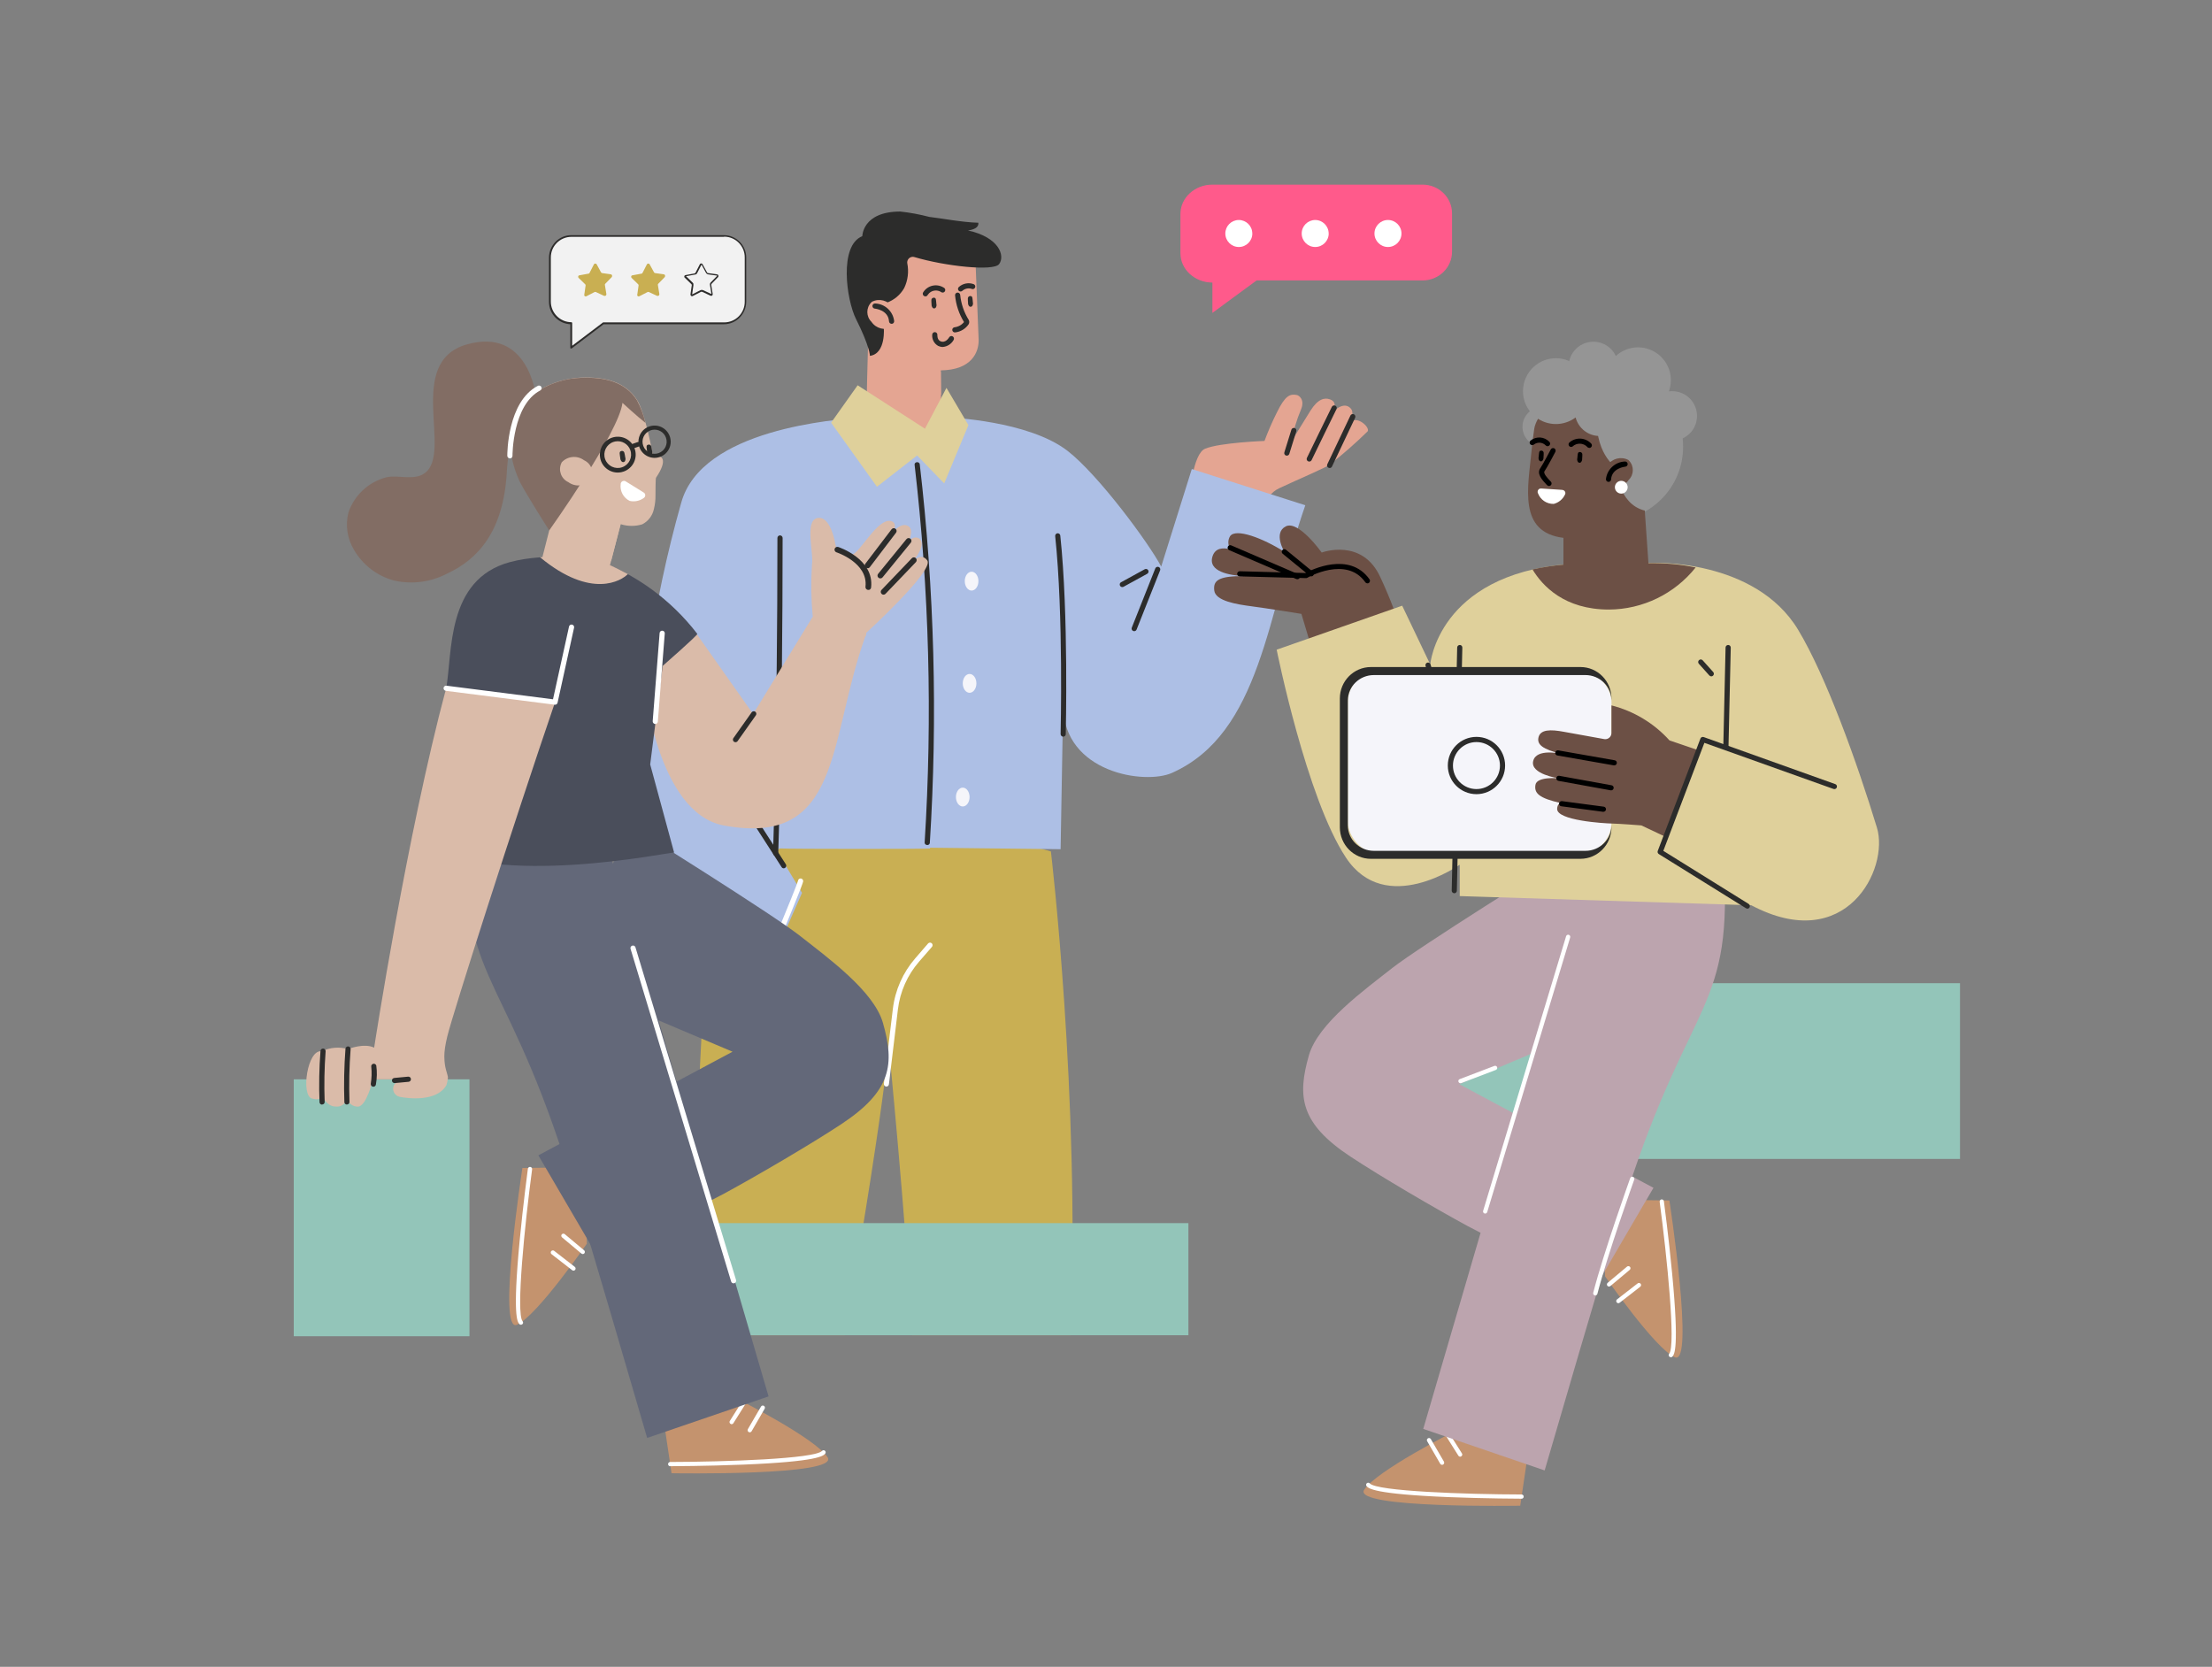 <?xml version="1.0" encoding="UTF-8"?>
<svg xmlns="http://www.w3.org/2000/svg" xmlns:xlink="http://www.w3.org/1999/xlink" viewBox="0 0 370 278.806">
  <rect x="0" y="0" width="370" height="278.806" fill="#808080" stroke="none"/>
  <defs>
    <style>
      .cls-1 {
        fill: #2d2c2b;
      }

      .cls-2 {
        fill: #adbfe5;
      }

      .cls-2, .cls-3, .cls-4, .cls-5, .cls-6 {
        fill-rule: evenodd;
      }

      .cls-7 {
        clip-path: url(#clippath-4);
      }

      .cls-8, .cls-9, .cls-10, .cls-11, .cls-12 {
        isolation: isolate;
      }

      .cls-8, .cls-11, .cls-12 {
        mix-blend-mode: multiply;
      }

      .cls-8, .cls-13 {
        fill: #e4a592;
      }

      .cls-14 {
        fill: #93c5b9;
      }

      .cls-15 {
        fill: #fff;
      }

      .cls-9, .cls-4 {
        fill: #f5f5fa;
      }

      .cls-16 {
        fill: #ff5a8b;
      }

      .cls-17 {
        fill: none;
      }

      .cls-18, .cls-3 {
        fill: #dfd09b;
      }

      .cls-19, .cls-11 {
        fill: #dabba9;
      }

      .cls-20, .cls-12 {
        fill: #6c5045;
      }

      .cls-21 {
        fill: #bca4ae;
      }

      .cls-22 {
        clip-path: url(#clippath-1);
      }

      .cls-23 {
        fill: #f2f2f2;
      }

      .cls-24 {
        fill: #4a4e5b;
      }

      .cls-25 {
        clip-path: url(#clippath-3);
      }

      .cls-26 {
        fill: #c9af52;
      }

      .cls-27, .cls-6 {
        fill: #826d64;
      }

      .cls-28 {
        fill: #c4936e;
      }

      .cls-29 {
        fill: #636879;
      }

      .cls-30 {
        fill: #959595;
      }

      .cls-31 {
        clip-path: url(#clippath-2);
      }

      .cls-5 {
        fill: #c9af53;
      }

      .cls-32 {
        clip-path: url(#clippath);
      }

      .cls-33 {
        fill: #2c2c2b;
      }
    </style>
    <clipPath id="clippath">
      <rect class="cls-17" x="232.985" y="164.456" width="94.867" height="29.393"/>
    </clipPath>
    <clipPath id="clippath-1">
      <rect class="cls-17" x="103.918" y="204.582" width="94.867" height="60.128"/>
    </clipPath>
    <clipPath id="clippath-2">
      <path class="cls-17" d="M116.54,106.057l9.438,13.378,11.087-18.113c-.024-1.029,9.237,3.216,7.646,5.21-6.207,17.382-3.867,35.157-23.588,31.555-11.336-2.074-13.418-24.151-13.418-24.151l8.827-7.871.008-.008Z"/>
    </clipPath>
    <clipPath id="clippath-3">
      <rect class="cls-17" x="49.136" y="180.535" width="29.393" height="87.036"/>
    </clipPath>
    <clipPath id="clippath-4">
      <path class="cls-17" d="M53.823,175.84c1.375-.651,2.934-.78,4.398-.362,0,0,2.645-1.077,4.365-.241,0,0,5.427-35.398,12.035-60.088l18.218,2.315c-6.962,20.348-17.084,52.048-18.017,55.875-1.455,5.941.917,6.279-.145,8.16-1.6,2.846-6.472,2.243-7.814,1.962-.74-.153-1.222-.868-1.077-1.616.024-.105.056-.201.096-.297.297-.523.86-.828,1.455-.812.33-.032.659-.096.973-.201h-5.925s-1.069,4.566-2.524,4.566c-.844,0-1.592-.547-1.849-1.351-.169.86-.965,1.439-1.833,1.335-1.672.016-2.388-2.034-2.388-2.034,0,0,.233,1.206-1.624.691-1.857-.515-.772-8.297,1.64-7.895l.016-.008Z"/>
    </clipPath>
  </defs>
  <g class="cls-10">
    <g id="Layer_2" data-name="Layer 2">
      <g id="Layer_1-2" data-name="Layer 1">
        <g id="Group_523899" data-name="Group 523899">
          <path id="Path_456328" data-name="Path 456328" class="cls-13" d="M225.741,68.134c-1.302-1.029-3.055,1.037-3.2,1.214.137-.161,1.568-1.97-.08-2.549-.884-.314-2.002-.113-3.264,1.897-1.737,2.774-3.208,5.21-3.208,5.21.354-1.849.892-3.658,1.624-5.395.675-1.6-.265-2.364-.716-2.444-1.126-.209-1.921.064-3.344,2.983-.764,1.528-1.447,3.103-2.042,4.703,0,0-7.445.273-9.937,1.302-.997.41-1.656,2.251-2.09,4.317-.466,2.219-2.46,17.623-3.594,21.546,3.947,1.31,7.919,2.541,11.947,3.602.828.161,1.672.281,2.516.354,0,0,.748-14.712,1.109-19.617.137-1.56,1.093-2.934,2.516-3.594,3.152-1.487,8.176-3.594,8.514-4.012,1.552-2.114,2.725-4.486,3.457-7.01.498-1.672.233-2.155-.209-2.5v-.008Z"/>
          <path id="Path_456329" data-name="Path 456329" class="cls-33" d="M218.996,77.203c-.241,0-.434-.193-.434-.426,0-.064.016-.121.04-.177.265-.587,4.012-8.216,4.173-8.546.105-.217.362-.306.579-.201s.306.362.201.579h0c-.04.08-3.899,7.943-4.156,8.514-.072.153-.225.257-.394.257h-.008Z"/>
          <path id="Path_456330" data-name="Path 456330" class="cls-33" d="M215.25,76.214c-.048,0-.088,0-.137-.016-.225-.072-.346-.306-.281-.531l1.174-3.779c.064-.225.306-.362.531-.297.225.064.362.306.297.531v.016l-1.174,3.779c-.056.177-.225.297-.41.297Z"/>
          <path id="Path_456331" data-name="Path 456331" class="cls-13" d="M222.501,77.653c2.195-1.729,4.293-3.57,6.279-5.523.37-.732-1.873-2.669-2.83-1.487l-3.449,7.01Z"/>
          <path id="Path_456332" data-name="Path 456332" class="cls-33" d="M222.405,78.28c-.241,0-.434-.193-.434-.426,0-.064.016-.129.04-.185l3.875-8.168c.105-.217.362-.306.579-.209.217.105.306.362.209.579h0l-3.875,8.168c-.072.153-.225.249-.394.249v-.008Z"/>
          <g id="Group_523843" data-name="Group 523843">
            <g id="Group_523842" data-name="Group 523842">
              <g id="Group_523841" data-name="Group 523841">
                <g id="Group_523840" data-name="Group 523840">
                  <path id="Path_456333" data-name="Path 456333" class="cls-5" d="M119.097,139.108l29.642-.474,14.937.37,12.108,3.409s4.872,40.897,3.32,80.926h-26.531c-1.037-19.391-3.98-49.057-3.98-49.057,0,0,.458,3.787-7.276,49.057h-26.531l4.301-84.238.008.008Z"/>
                </g>
              </g>
            </g>
          </g>
          <path id="Path_456334" data-name="Path 456334" class="cls-15" d="M148.272,181.749c-.241,0-.434-.209-.434-.45v-.032l1.511-12.526c.378-3.127,1.68-6.07,3.746-8.45l2.147-2.484c.161-.177.434-.193.611-.032.169.153.193.418.04.595l-2.155,2.476c-1.954,2.251-3.192,5.033-3.545,7.991l-1.503,12.526c-.024.217-.209.386-.434.386h.016Z"/>
          <path id="Path_456335" data-name="Path 456335" class="cls-2" d="M199.356,78.441l-5.121,16.328c-2.066-3.923-10.508-15.364-15.661-19.351-6.544-5.065-19.826-5.579-19.826-5.579,0,0-11.448-.265-14.286-.048-4.751.378-27.109,1.938-30.518,14.31-2.404,8.506-4.245,17.164-5.507,25.92-.917,8.12-7.911,32.255,6.343,49.893,9.848,12.18,10.009,10.709,10.009,10.709l9.366-21.281-4.173-6.946c-.113,0,.338-.474.458-.482,1.664.105,25.55.113,25.156,0-.008,0-.032-.048-.056-.121l21.868.249.418-23.918c.161,11.159,13.683,13.169,18.202,11.159,14.889-6.633,15.991-26.635,22.31-44.772l-18.973-6.054-.008-.016Z"/>
          <path id="Path_456336" data-name="Path 456336" class="cls-13" d="M145.675,40.229h2.967l.651,1.471c2.693.169,12.719.836,12.719.836l1.182,1.777.506,12.606c0,2.002-1.15,4.96-6.327,5.033l.032,5.748-3.328,5.909s-9.044-5.33-9.109-5.901.716-27.471.716-27.471l-.008-.008Z"/>
          <path id="Path_456337" data-name="Path 456337" class="cls-8" d="M157.389,66.012c-3.015-.105-5.748-1.801-7.179-4.454-.113-.209-.032-.474.185-.579.137-.072.306-.064.442.024,1.994,1.093,4.285,1.519,6.536,1.206-.016.362-.008.756,0,1.158l.024,2.653-.008-.008Z"/>
          <path id="Path_456338" data-name="Path 456338" class="cls-33" d="M144.236,39.514s0-4.124,6.351-4.132c1.64.177,3.264.482,4.864.9,2.05.233,5.523.908,8.2.973.096.812-.78,1.158-1.737,1.294,5.21,1.134,6.239,4.237,5.21,5.62-.933,1.262-9.125.338-14.182-1.174-.498-.145-1.013.145-1.158.643-.04.129-.048.273-.024.402.281,1.399.105,2.854-.515,4.14-.651,1.15-1.696,2.018-2.942,2.46l-.474,4.1s.434,4.398-2.315,4.784c0,0,0-1.528-2.331-6.166-1.608-3.2-2.87-12.301,1.053-13.852v.008Z"/>
          <path id="Path_456341" data-name="Path 456341" class="cls-3" d="M161.988,71.101l-3.674-6.223-3.594,6.826-11.263-7.26-4.438,6.255,7.67,10.717,6.713-5.234,4.534,4.679,4.052-9.76h0Z"/>
          <path id="Path_456343" data-name="Path 456343" class="cls-33" d="M155.098,141.343c-.241,0-.434-.177-.434-.394v-.008c1.327-21.072.764-42.208-1.68-63.207-.032-.209.137-.402.378-.426s.45.121.482.33c2.452,21.04,3.015,42.224,1.688,63.344-.008.201-.201.37-.434.37v-.008Z"/>
          <path id="Path_456344" data-name="Path 456344" class="cls-4" d="M161.377,97.205c0,.868.515,1.576,1.142,1.576s1.142-.707,1.142-1.576-.515-1.576-1.142-1.576-1.142.707-1.142,1.576Z"/>
          <path id="Path_456345" data-name="Path 456345" class="cls-4" d="M159.897,133.319c0,.868.515,1.576,1.142,1.576s1.142-.707,1.142-1.576-.515-1.576-1.142-1.576-1.142.707-1.142,1.576Z"/>
          <path id="Path_456346" data-name="Path 456346" class="cls-4" d="M161.039,114.306c0,.868.515,1.576,1.142,1.576s1.142-.707,1.142-1.576-.506-1.576-1.142-1.576-1.142.707-1.142,1.576Z"/>
          <path id="Path_456347" data-name="Path 456347" class="cls-33" d="M177.842,123.221c-.241,0-.434-.201-.434-.434h0c0-.201.49-19.978-.908-33.123-.016-.241.161-.442.394-.466.225-.016.426.145.458.37,1.407,13.201.917,33.035.917,33.236,0,.233-.201.418-.434.418h.008Z"/>
          <path id="Path_456348" data-name="Path 456348" class="cls-33" d="M129.741,143.152c-.241,0-.434-.193-.434-.434v-.008c0-.217.732-21.642.732-52.723,0-.241.193-.434.434-.434s.434.193.434.434c0,31.097-.724,52.547-.732,52.756,0,.233-.201.418-.434.418v-.008Z"/>
          <path id="Path_456353" data-name="Path 456353" class="cls-15" d="M123.261,173.758c-.241,0-.434-.193-.434-.426,0-.056.008-.113.032-.169,4.173-9.929,10.451-25.011,10.628-25.847.024-.233.233-.402.466-.378h.008c.241.032.41.249.386.482-.088.82-8.916,21.86-10.693,26.064-.064.161-.217.265-.394.265v.008Z"/>
          <path id="Path_456354" data-name="Path 456354" class="cls-33" d="M131.1,145.242c-.145,0-.281-.072-.362-.201l-10.717-16.65c-.137-.193-.088-.466.105-.603s.466-.088.603.105c0,.008.016.016.016.032l10.709,16.65c.129.201.064.466-.137.595-.064.04-.145.064-.225.072h.008Z"/>
          <path id="Path_456355" data-name="Path 456355" class="cls-33" d="M189.716,105.575c-.056,0-.105-.008-.161-.032-.225-.088-.33-.338-.241-.563h0l3.939-9.921c.096-.217.354-.314.571-.217.209.088.306.322.233.539l-3.939,9.921c-.064.161-.225.273-.402.273Z"/>
          <g id="Group_523845" data-name="Group 523845">
            <path id="Path_456356" data-name="Path 456356" class="cls-13" d="M149.229,54.716c-1.214.627-2.701.241-3.465-.892-.9-.884-.917-2.331-.032-3.24.032-.032.072-.072.105-.105,1.214-.627,2.701-.241,3.465.892.9.884.917,2.331.032,3.24-.032.032-.072.072-.105.105Z"/>
          </g>
          <g id="Group_523961" data-name="Group 523961">
            <path id="Path_456339" data-name="Path 456339" class="cls-33" d="M159.712,55.601c-.241,0-.426-.201-.426-.434,0-.217.169-.402.386-.426.619-.072,1.19-.386,1.576-.876-.844-1.359-1.351-2.894-1.495-4.486,0-.241.177-.434.418-.442.233,0,.434.185.442.418.153,1.471.635,2.886,1.415,4.14.129.233.129.515-.008.748-.523.764-1.351,1.262-2.275,1.359h-.04.008Z"/>
            <path id="Path_456340" data-name="Path 456340" class="cls-33" d="M160.677,48.759c-.241,0-.434-.193-.434-.434,0-.121.048-.241.145-.322.683-.611,1.648-.788,2.5-.466.217.105.314.354.209.571s-.354.314-.571.209c-.539-.177-1.134-.048-1.56.33-.08.072-.177.105-.281.105l-.008.008Z"/>
            <g id="Group_523844" data-name="Group 523844">
              <path id="Path_456349" data-name="Path 456349" class="cls-33" d="M154.784,49.571c-.241,0-.434-.193-.434-.434,0-.072.016-.145.048-.201.707-1.182,2.235-1.56,3.417-.852.016.008.04.024.056.032.217.105.306.362.201.579s-.362.306-.579.201h0c-.732-.523-1.753-.362-2.275.378-.016.024-.04.056-.056.088-.08.137-.225.225-.386.217l.008-.008Z"/>
              <path id="Path_456350" data-name="Path 456350" class="cls-33" d="M155.821,50.898c-.016-.233-.04-.466-.032-.699,0-.209.145-.378.354-.402h.088c.121-.008.241.064.281.185.016.04.032.088.04.137.04.225.048.466.072.691.064.225.024.466-.113.659-.121.137-.33.161-.474.048-.161-.169-.241-.402-.217-.627v.008Z"/>
              <path id="Path_456351" data-name="Path 456351" class="cls-33" d="M161.923,50.624c-.016-.233-.04-.466-.032-.699,0-.209.145-.378.354-.402h.088c.121-.008.241.064.281.185.016.04.032.088.04.137.04.225.048.466.072.691.064.225.024.466-.113.659-.121.137-.33.161-.474.048-.161-.169-.241-.394-.217-.627v.008Z"/>
            </g>
            <path id="Path_456352" data-name="Path 456352" class="cls-33" d="M157.695,58.037c-.265,0-.523-.064-.764-.177-.683-.378-1.077-1.134-.997-1.913.024-.241.233-.41.466-.394s.41.233.394.466c0,.032-.056.796.498,1.053.844.386,1.423-.555,1.487-.667.129-.201.394-.257.595-.129.185.121.249.362.153.563-.37.683-1.061,1.134-1.833,1.198h0Z"/>
            <path id="Path_456357" data-name="Path 456357" class="cls-33" d="M149.14,54.162c-.225,0-.418-.177-.434-.402-.113-1.905-2.299-2.139-2.396-2.139-.233-.032-.402-.241-.378-.482.024-.225.225-.394.458-.378,1.64.064,2.991,1.318,3.176,2.951.016.233-.161.442-.402.458h-.032l.008-.008Z"/>
          </g>
          <path id="Path_456358" data-name="Path 456358" class="cls-33" d="M187.73,98.202c-.241,0-.434-.193-.434-.434,0-.161.088-.306.225-.378l3.955-2.171c.209-.113.474-.04.587.169s.04.474-.169.587l-3.955,2.171c-.064.032-.137.048-.209.048v.008Z"/>
        </g>
        <g class="cls-32">
          <g id="Group_523823" data-name="Group 523823">
            <rect id="Rectangle_27676" data-name="Rectangle 27676" class="cls-14" x="232.985" y="164.456" width="94.867" height="29.393"/>
          </g>
        </g>
        <g class="cls-22">
          <g id="Group_523900" data-name="Group 523900">
            <rect id="Rectangle_27684" data-name="Rectangle 27684" class="cls-14" x="107.134" y="166.796" width="94.867" height="56.55"/>
          </g>
        </g>
        <g id="Group_523901" data-name="Group 523901">
          <g id="Group_519151" data-name="Group 519151">
            <path id="Path_451901" data-name="Path 451901" class="cls-28" d="M98.146,208.047s-8.281,11.995-11.665,13.539c-3.385,1.544.9-26.225.9-26.225l10.693-.129.08,12.815h-.008Z"/>
            <path id="Path_451902" data-name="Path 451902" class="cls-15" d="M87.051,221.585c-.072-.016-.137-.056-.185-.121-.314-.362-1.142-1.335.048-13.844.579-6.11,1.375-12.059,1.383-12.116.016-.193.193-.338.386-.322s.338.193.322.386v.024c-1.222,9.117-2.733,24.07-1.592,25.405.129.153.113.37-.04.498-.088.072-.209.105-.322.072v.016Z"/>
            <path id="Path_451903" data-name="Path 451903" class="cls-15" d="M97.398,209.751c-.056-.016-.105-.04-.145-.072l-3.24-2.709c-.153-.129-.169-.354-.048-.498s.354-.169.498-.048l3.24,2.709c.153.129.169.354.048.498-.088.105-.225.153-.362.121h.008Z"/>
            <path id="Path_451904" data-name="Path 451904" class="cls-15" d="M95.838,212.525c-.048-.016-.088-.032-.129-.064l-3.449-2.677c-.153-.121-.185-.346-.064-.498.121-.153.346-.185.498-.064l3.449,2.677c.153.121.185.346.064.498-.088.113-.233.161-.362.129h-.008Z"/>
          </g>
          <g id="Group_519152" data-name="Group 519152">
            <path id="Path_451905" data-name="Path 451905" class="cls-28" d="M123.446,234.031s13.008,6.584,14.994,9.736c1.986,3.152-26.112,2.653-26.112,2.653l-1.568-10.58,12.686-1.809h0Z"/>
            <path id="Path_451906" data-name="Path 451906" class="cls-15" d="M111.998,245.238c-.185-.056-.289-.257-.233-.45.048-.145.185-.249.338-.249,9.189-.016,24.215-.531,25.389-1.849.129-.145.354-.161.498-.032s.161.354.032.498c-.322.362-1.174,1.318-13.724,1.825-6.134.249-12.14.265-12.196.265-.04,0-.072,0-.113-.016l.008.008Z"/>
            <path id="Path_451907" data-name="Path 451907" class="cls-15" d="M122.272,238.195c-.185-.056-.289-.257-.233-.442.008-.032.024-.056.04-.08l2.251-3.578c.113-.161.33-.201.49-.096.153.105.201.314.105.474l-2.251,3.578c-.088.137-.257.201-.41.153l.008-.008Z"/>
            <path id="Path_451908" data-name="Path 451908" class="cls-15" d="M125.303,239.562s-.048-.016-.072-.032c-.169-.096-.233-.314-.129-.49l2.195-3.779c.105-.169.33-.217.49-.105.153.096.209.297.121.466l-2.187,3.779c-.08.145-.257.209-.418.161Z"/>
          </g>
          <path id="Path_451909" data-name="Path 451909" class="cls-29" d="M122.546,175.921l-32.801-13.884c-3.626-3.706-6.231-6.247-6.231-6.247l17.8-9.583,5.025-7.557s22.84,14.254,27.383,17.816c4.615,3.642,12.437,9.262,13.965,14.624,1.97,6.898,1.463,11.376-6.946,16.931-5.097,3.369-14.262,8.723-19.625,11.633-1.487.804-21.007,10.781-20.855,11.054l-10.21-17.462s21.289-11.32,32.488-17.333l.008.008Z"/>
          <g id="Group_519154" data-name="Group 519154">
            <g id="Group_523921" data-name="Group 523921">
              <path id="Path_451910" data-name="Path 451910" class="cls-29" d="M128.559,233.572l-26.732-91.434-23.459-4.293c-1.817,25.863,5.499,23.283,16.127,56.261,2.645,8.216,13.756,46.412,13.756,46.412l20.308-6.946Z"/>
            </g>
          </g>
          <path id="Path_450366" data-name="Path 450366" class="cls-20" d="M230.911,96.594c-3.023-6.713-9.832-4.173-9.832-4.173,0,0-3.883-5.467-6.014-4.374s-.233,4.245-.233,4.245c-3.618-2.291-8.136-3.996-9.077-2.605-.418.683-.386,1.552.088,2.195-1.351-.33-2.524-.201-2.991,1.077-.965,2.693,2.967,3.28,5.137,3.401-4.317-.016-5.065.812-4.88,2.412.193,1.753,3.787,2.323,6.279,2.645s8.297,1.262,8.297,1.262l2.637,8.819,14.72-3.883c-1.085-3.779-2.468-7.461-4.132-11.022Z"/>
          <g id="Group_519151-2" data-name="Group 519151-2">
            <path id="Path_451901-2" data-name="Path 451901-2" class="cls-28" d="M268.472,213.482s8.281,11.995,11.665,13.539c3.385,1.544-.9-26.225-.9-26.225l-10.693-.129-.08,12.815h.008Z"/>
            <path id="Path_451902-2" data-name="Path 451902-2" class="cls-15" d="M279.566,227.02c.072-.016.137-.056.185-.121.314-.362,1.142-1.335-.048-13.844-.579-6.11-1.375-12.059-1.383-12.116-.016-.193-.193-.338-.386-.322s-.338.193-.322.386v.024c1.222,9.117,2.733,24.07,1.592,25.405-.129.153-.113.37.04.498.088.072.209.105.322.072v.016Z"/>
            <path id="Path_451903-2" data-name="Path 451903-2" class="cls-15" d="M269.219,215.186c.056-.016.105-.04.145-.072l3.24-2.709c.153-.129.169-.354.048-.498s-.354-.169-.498-.048l-3.24,2.709c-.153.129-.169.354-.048.498.088.105.225.153.362.121h-.008Z"/>
            <path id="Path_451904-2" data-name="Path 451904-2" class="cls-15" d="M270.787,217.968c.048-.016.088-.032.129-.064l3.449-2.677c.153-.121.185-.346.064-.498-.121-.153-.346-.185-.498-.064l-3.449,2.677c-.153.121-.185.346-.064.498.088.113.233.161.362.129h.008Z"/>
          </g>
          <g id="Group_519152-2" data-name="Group 519152-2">
            <path id="Path_451905-2" data-name="Path 451905-2" class="cls-28" d="M243.171,239.465s-13.008,6.584-14.994,9.736c-1.986,3.152,26.112,2.653,26.112,2.653l1.568-10.58-12.686-1.809h0Z"/>
            <path id="Path_451906-2" data-name="Path 451906-2" class="cls-15" d="M254.619,250.673c.185-.056.289-.257.233-.45-.048-.145-.185-.249-.338-.249-9.189-.016-24.215-.531-25.389-1.849-.129-.145-.354-.161-.498-.032s-.161.354-.032.498c.322.362,1.174,1.318,13.724,1.825,6.134.249,12.14.265,12.196.265.04,0,.072,0,.113-.016l-.008.008Z"/>
            <path id="Path_451907-2" data-name="Path 451907-2" class="cls-15" d="M244.345,243.63c.185-.056.289-.257.233-.442-.008-.032-.024-.056-.04-.08l-2.251-3.578c-.113-.161-.33-.201-.49-.096-.153.105-.201.314-.105.474l2.251,3.578c.088.137.257.201.41.153l-.008-.008Z"/>
            <path id="Path_451908-2" data-name="Path 451908-2" class="cls-15" d="M241.322,244.997s.048-.016.072-.032c.169-.096.233-.314.129-.49l-2.195-3.779c-.105-.169-.33-.217-.49-.105-.153.096-.209.297-.121.466l2.187,3.779c.08.145.257.209.418.161h0Z"/>
          </g>
          <path id="Path_451909-2" data-name="Path 451909-2" class="cls-21" d="M244.08,181.355l32.801-13.884c3.626-3.706,6.231-6.247,6.231-6.247l-17.8-9.583-5.025-7.557s-22.84,14.254-27.383,17.816c-4.615,3.642-12.437,9.262-13.965,14.624-1.97,6.898-1.463,11.376,6.946,16.931,5.097,3.369,14.262,8.723,19.625,11.633,1.487.804,21.007,10.781,20.855,11.054l10.21-17.462s-21.289-11.32-32.488-17.333l-.008.008Z"/>
          <g id="Group_519154-2" data-name="Group 519154-2">
            <g id="Group_523921-2" data-name="Group 523921-2">
              <path id="Path_451910-2" data-name="Path 451910-2" class="cls-21" d="M238.066,239.007l26.732-91.434,23.459-4.293c1.817,25.863-5.499,23.283-16.127,56.261-2.645,8.216-13.756,46.412-13.756,46.412l-20.308-6.946h0Z"/>
            </g>
          </g>
          <g id="Group_517570" data-name="Group 517570">
            <path id="Path_450392" data-name="Path 450392" d="M228.724,97.567c-.137,0-.273-.064-.354-.185-3.16-4.47-9.631-.78-9.696-.74-.072.04-.145.064-.225.056l-11.07-.289c-.241,0-.434-.185-.442-.418,0-.241.185-.434.418-.442h.04l10.958.297c.925-.498,7.356-3.706,10.725,1.053.137.193.088.466-.105.603-.072.048-.161.08-.249.08h0v-.016Z"/>
            <path id="Path_450393" data-name="Path 450393" d="M219.326,96.402c-.096,0-.193-.032-.265-.096l-4.51-3.682c-.185-.153-.209-.426-.056-.611.153-.185.426-.209.611-.056l4.494,3.682c.185.153.209.426.064.611-.08.105-.209.161-.338.161h0v-.008Z"/>
            <path id="Path_450394" data-name="Path 450394" d="M217.002,96.884c-.056,0-.113-.008-.169-.032l-11.247-4.84c-.217-.105-.306-.362-.201-.579.096-.201.338-.297.547-.217l11.247,4.84c.217.096.322.354.225.571-.064.153-.225.257-.394.257h-.008Z"/>
          </g>
          <path id="Path_450395" data-name="Path 450395" class="cls-18" d="M213.537,108.675l21.007-7.364,4.695,9.832s1.238-14.913,22.953-16.787l14.15-.209s17.221-.74,24.432,11.199c4.631,7.662,9.857,22.173,13.177,33.083,2.106,6.914-5.177,21.377-21.007,12.992l-48.776-1.536v-5.25s-12.397,8.795-19.014-1.158c-6.625-9.953-11.609-34.819-11.609-34.819l-.008.016Z"/>
          <path id="Path_450396" data-name="Path 450396" class="cls-33" d="M243.26,149.406c-.241,0-.434-.193-.434-.434h0l.917-40.664c0-.233.201-.426.442-.426s.426.201.418.442l-.917,40.664c0,.233-.193.426-.434.426l.008-.008Z"/>
          <path id="Path_450397" data-name="Path 450397" class="cls-33" d="M288.691,125.28c-.241,0-.434-.201-.434-.434h0l.378-16.537c0-.241.201-.426.442-.426s.426.201.426.442l-.378,16.537c0,.233-.193.426-.434.426v-.008Z"/>
          <path id="Path_450398" data-name="Path 450398" class="cls-20" d="M275.972,94.207l-14.158.209c-1.841.153-3.674.434-5.475.828,1.68,2.782,5.362,6.713,12.783,6.713,5.652-.024,10.99-2.621,14.511-7.043-2.524-.515-5.089-.748-7.662-.716v.008Z"/>
          <path id="Path_450399" data-name="Path 450399" class="cls-30" d="M261.324,71.39c0,1.841-1.487,3.328-3.328,3.328s-3.328-1.487-3.328-3.328,1.487-3.328,3.328-3.328h0c1.841,0,3.328,1.487,3.328,3.328Z"/>
          <circle id="Ellipse_1493" data-name="Ellipse 1493" class="cls-30" cx="269.123" cy="74.719" r="12.413"/>
          <path id="Path_450400" data-name="Path 450400" class="cls-20" d="M275.86,96l-.74-10.596c-4.591-1.134-4.784-7.22-4.784-7.22,0,0-3.875-2.299-3.216-9.784l-7.147-1.487s-2.991,2.46-3.344,4.832c-.161,1.061-.322,2.315-.458,3.771-.571,5.981-2.291,13.531,5.354,14.447l-.016,5.547s.732,1.841,6.391,2.307c5.66.458,7.951-1.825,7.951-1.825l.008.008Z"/>
          <path id="Path_450401" data-name="Path 450401" class="cls-12" d="M261.533,89.93l4.848-.225c.458-.016.844.338.86.796.008.209-.064.41-.193.571l-4.06,4.808c-.297.346-.82.394-1.166.096-.185-.161-.289-.386-.289-.627v-5.419Z"/>
          <g id="Group_517571" data-name="Group 517571">
            <path id="Path_450402" data-name="Path 450402" class="cls-20" d="M268.97,81.159c1.214.627,2.701.241,3.465-.892.9-.884.917-2.331.04-3.232-.032-.04-.072-.072-.113-.105-1.214-.627-2.709-.249-3.473.892-.9.884-.917,2.331-.032,3.24.032.032.072.072.113.105v-.008Z"/>
            <path id="Path_450403" data-name="Path 450403" d="M269.058,80.604c-.241,0-.434-.201-.434-.442v-.016c.185-1.632,1.536-2.886,3.176-2.951.241-.016.442.169.458.41.016.225-.153.426-.378.45-.088.008-2.275.241-2.396,2.139-.008.233-.201.41-.426.41Z"/>
          </g>
          <path id="Path_450408" data-name="Path 450408" class="cls-30" d="M279.727,65.425c-.193,0-.378.016-.571.04,1.037-2.854-.434-5.998-3.288-7.035-1.921-.699-4.076-.265-5.588,1.117-.973-2.074-3.433-2.967-5.507-2.002-1.166.547-2.01,1.592-2.291,2.846-2.782-1.23-6.03.024-7.26,2.806-1.23,2.782.024,6.03,2.806,7.26,1.817.804,3.931.563,5.523-.627.579,2.211,2.838,3.537,5.049,2.967,1.817-.474,3.095-2.114,3.095-3.996,0-.064,0-.137-.008-.201,1.246.571,2.653.659,3.955.249-.402,2.251,1.101,4.406,3.353,4.8,2.251.402,4.406-1.101,4.8-3.352.402-2.251-1.101-4.406-3.353-4.8-.241-.04-.482-.064-.732-.064h0l.016-.008Z"/>
          <g id="Group_517572" data-name="Group 517572">
            <path id="Path_450409" data-name="Path 450409" class="cls-15" d="M261.284,81.946c.297-.008.547.217.555.515,0,.096-.016.185-.064.265-.362.772-1.053,1.343-1.881,1.56-1.174.032-2.235-.691-2.645-1.793-.129-.273-.016-.603.257-.732.105-.048.217-.064.33-.048l3.449.225v.008Z"/>
          </g>
          <path id="Path_450410" data-name="Path 450410" class="cls-33" d="M242.23,123.302c-.193,0-.362-.129-.418-.314l-3.361-11.617c-.064-.233.064-.466.297-.539.233-.064.466.064.539.297l3.361,11.617c.064.225-.064.466-.297.531h0c-.04.008-.08.016-.121.016v.008Z"/>
          <g id="Group_523962" data-name="Group 523962">
            <path id="Path_450404" data-name="Path 450404" d="M265.835,74.92c-.129,0-.249-.056-.33-.161-.667-.699-1.769-.732-2.468-.072-.201.129-.466.08-.595-.121s-.08-.466.121-.595c1.077-.9,2.669-.788,3.618.249.153.185.121.458-.064.611-.08.064-.177.096-.273.096l-.008-.008Z"/>
            <path id="Path_450405" data-name="Path 450405" d="M258.864,74.638c-.113,0-.217-.04-.297-.121-.523-.555-1.383-.627-1.994-.161-.185.153-.458.129-.611-.056s-.129-.458.056-.611h0c.941-.756,2.307-.667,3.143.209.169.169.177.442,0,.611-.08.08-.193.129-.306.129h.008Z"/>
            <path id="Path_450406" data-name="Path 450406" d="M264.645,76.713c.016-.233.04-.466.032-.699,0-.209-.145-.378-.354-.402h-.088c-.121-.008-.241.064-.281.185-.016.04-.032.088-.04.137-.04.225-.048.466-.072.691-.064.225-.024.466.113.659.121.137.33.161.474.048.161-.169.241-.402.217-.627v.008Z"/>
            <path id="Path_450407" data-name="Path 450407" d="M258.181,76.471c.016-.233.04-.466.032-.699,0-.209-.145-.378-.354-.402-.032,0-.056,0-.088.008-.121-.008-.241.064-.281.185-.016.064-.032.096-.04.137-.04.225-.048.466-.072.691-.064.225-.024.466.113.659.121.137.33.161.474.048.161-.169.241-.402.217-.627h0Z"/>
            <path id="Path_450411" data-name="Path 450411" d="M259.097,81.295c-.121,0-.233-.048-.314-.137l-.088-.088c-.724-.772-1.704-1.825-1.053-2.75.45-.643,1.737-3.119,1.753-3.143.113-.209.37-.289.587-.185.209.113.289.37.185.587-.056.105-1.335,2.557-1.817,3.24-.249.354.49,1.142.981,1.664l.088.088c.161.177.153.45-.024.611-.08.072-.185.113-.289.113h-.008Z"/>
          </g>
          <path id="Path_450412" data-name="Path 450412" class="cls-33" d="M286.247,113.132c-.121,0-.241-.056-.322-.145l-1.761-1.962c-.161-.177-.145-.45.032-.611.177-.161.45-.145.611.032h0l1.761,1.962c.161.177.145.45-.032.611-.08.072-.185.113-.289.113h0Z"/>
          <rect id="Rectangle_27660" data-name="Rectangle 27660" class="cls-9" x="225.46" y="112.111" width="44.097" height="30.735" rx="5.33" ry="5.33"/>
          <path id="Path_450416" data-name="Path 450416" class="cls-33" d="M264.371,143.65h-35.069c-2.862,0-5.177-2.356-5.186-5.258v-21.562c0-2.902,2.323-5.25,5.186-5.258h35.069c2.862,0,5.177,2.356,5.177,5.258v21.562c0,2.902-2.323,5.25-5.177,5.258ZM229.809,112.915c-2.404,0-4.349,1.905-4.357,4.245v20.911c0,2.34,1.954,4.245,4.357,4.245h35.382c2.404,0,4.349-1.905,4.357-4.245v-20.911c0-2.34-1.954-4.245-4.357-4.245h-35.382Z"/>
          <path id="Path_450417" data-name="Path 450417" class="cls-33" d="M246.966,132.837c-2.645,0-4.792-2.147-4.792-4.792s2.147-4.792,4.792-4.792,4.792,2.147,4.792,4.792-2.147,4.792-4.792,4.792ZM246.966,124.122c-2.171,0-3.931,1.761-3.931,3.931s1.761,3.931,3.931,3.931,3.931-1.761,3.931-3.931-1.761-3.931-3.931-3.931Z"/>
          <path id="Path_450418" data-name="Path 450418" class="cls-20" d="M279.261,123.849c-2.589-2.87-5.965-4.904-9.712-5.861v4.615c0,.571-.466,1.037-1.037,1.037-.064,0-.121,0-.177-.016-1.825-.33-5.226-.933-6.761-1.222-2.163-.402-3.955-.442-4.245.997-.233,1.174.764,1.921,3.738,2.685,0,0-4.108-.973-4.615,1.222-.506,2.195,4.245,2.878,4.245,2.878,0,0-3.61-.346-3.859,1.077-.241,1.391.531,2.243,4.333,3.087-.297,0-.659.161-.707.917-.137,1.986,7.863,2.46,9.157,2.484,1.294.024,4.928.314,4.928.314l4.1,1.938,5.724-14.415-5.105-1.737h-.008Z"/>
          <path id="Path_450419" data-name="Path 450419" class="cls-33" d="M292.269,151.979c-.08,0-.161-.024-.225-.064l-14.576-9.061c-.177-.113-.249-.33-.177-.523l7.139-18.796c.08-.217.33-.33.547-.249l22.012,7.871c.225.08.338.33.249.555-.08.217-.322.33-.539.257l-21.61-7.718-6.866,18.065,14.27,8.876c.201.121.273.386.145.595-.08.129-.225.209-.378.209h0l.008-.016Z"/>
          <path id="Path_450420" data-name="Path 450420" d="M270.015,128.021h-.072l-9.438-1.656c-.233-.032-.402-.257-.362-.49.032-.233.257-.402.49-.362h.024l9.438,1.656c.233.04.394.265.346.498-.04.209-.217.354-.426.354h0Z"/>
          <path id="Path_450421" data-name="Path 450421" d="M269.493,132.194h-.08l-8.739-1.584c-.233-.04-.394-.265-.346-.498.04-.233.265-.394.498-.346l8.739,1.584c.233.04.394.265.346.498-.04.209-.217.354-.426.354h0l.008-.008Z"/>
          <path id="Path_450422" data-name="Path 450422" d="M268.214,135.787h-.056l-6.986-.925c-.241-.024-.41-.233-.394-.466.024-.241.233-.41.466-.394h.032l6.986.925c.233.032.402.249.37.482-.032.209-.209.37-.426.37h0l.008.008Z"/>
        </g>
        <g id="Group_519138" data-name="Group 519138">
          <g class="cls-31">
            <g id="Group_519137" data-name="Group 519137">
              <path id="Path_450480" data-name="Path 450480" class="cls-19" d="M116.54,106.057l9.438,13.378,11.087-18.113c-.024-1.029,9.237,3.216,7.646,5.21-6.207,17.382-3.867,35.157-23.588,31.555-11.336-2.074-13.418-24.151-13.418-24.151l8.827-7.871.008-.008Z"/>
            </g>
          </g>
        </g>
        <g id="Group_519140" data-name="Group 519140">
          <g class="cls-25">
            <g id="Group_519139" data-name="Group 519139">
              <rect id="Rectangle_27666" data-name="Rectangle 27666" class="cls-14" x="49.136" y="180.535" width="29.393" height="42.971"/>
            </g>
          </g>
        </g>
        <path id="Path_451912" data-name="Path 451912" class="cls-24" d="M74.63,115.134c1.085-5.821-.088-18.218,10.66-21.112,6.327-1.704,14.206-.45,14.206-.45,6.801,2.404,12.751,6.729,17.14,12.453.137.177-5.797,5.362-5.797,5.362l-2.082,16.481,4.004,14.745c-.933-.113-29.441,6.054-42.385-1.656,0,0,.78-7.123,4.253-25.815v-.008Z"/>
        <path id="Path_451913" data-name="Path 451913" class="cls-15" d="M109.61,121.099c-.241,0-.434-.201-.434-.45v-.016l1.158-14.745c.016-.241.225-.418.466-.394.241.016.418.225.394.466l-1.158,14.745c-.016.225-.201.394-.426.402v-.008Z"/>
        <path id="Path_451914" data-name="Path 451914" class="cls-19" d="M104.505,95.75c-.925-.498-1.769-.908-2.476-1.222l2.082-7.911-10.821-3.473-2.557,10.033-.41.024c8.602,7.123,13.675,3.891,14.696,2.822-.177-.096-.346-.193-.515-.281v.008Z"/>
        <path id="Path_451915" data-name="Path 451915" class="cls-33" d="M123.02,124.146c-.241,0-.434-.193-.426-.434,0-.088.024-.177.08-.249l3.055-4.317c.137-.193.41-.241.603-.105s.241.41.105.603h0l-3.055,4.317c-.08.113-.217.185-.354.185h-.008Z"/>
        <path id="Path_451917" data-name="Path 451917" class="cls-15" d="M122.674,214.655c-.177-.016-.33-.137-.378-.306l-16.835-55.682c-.048-.233.105-.458.338-.506.201-.04.402.064.482.257l16.835,55.682c.072.225-.064.466-.289.539-.048.016-.105.024-.153.016Z"/>
        <g id="Group_520687" data-name="Group 520687">
          <g class="cls-7">
            <g id="Group_520686" data-name="Group 520686">
              <path id="Path_451920" data-name="Path 451920" class="cls-19" d="M53.823,175.84c1.375-.651,2.934-.78,4.398-.362,0,0,2.645-1.077,4.365-.241,0,0,5.427-35.398,12.035-60.088l18.218,2.315c-6.962,20.348-17.084,52.048-18.017,55.875-1.455,5.941.844,4.84-.145,8.16-.876,2.942-6.472,2.243-7.814,1.962-.74-.153-1.222-.868-1.077-1.616.024-.105.056-.201.096-.297.297-.523.86-.828,1.455-.812.33-.032.659-.096.973-.201h-5.925s-1.069,4.566-2.524,4.566c-.844,0-1.592-.547-1.849-1.351-.169.86-.965,1.439-1.833,1.335-1.672.016-2.388-2.034-2.388-2.034,0,0,.233,1.206-1.624.691s-.772-8.297,1.64-7.895l.016-.008Z"/>
            </g>
          </g>
        </g>
        <path id="Path_453326" data-name="Path 453326" class="cls-33" d="M58.028,184.756c-.225,0-.41-.169-.426-.394-.105-2.983-.04-5.965.185-8.932.016-.241.225-.418.458-.402.241.016.418.225.402.458h0c-.225,2.926-.289,5.861-.193,8.795.024.241-.153.45-.394.466h-.04l.008.008Z"/>
        <path id="Path_453327" data-name="Path 453327" class="cls-33" d="M53.872,184.764c-.225,0-.41-.169-.426-.394-.113-2.862-.056-5.724.161-8.578.016-.241.225-.418.458-.402.241.016.418.225.402.458h0c-.209,2.806-.265,5.62-.161,8.433.024.241-.153.45-.394.466h-.04v.016Z"/>
        <path id="Path_453328" data-name="Path 453328" class="cls-33" d="M62.45,181.774c-.241,0-.434-.209-.434-.45v-.032c.153-.933.185-1.889.088-2.83-.056-.225.08-.458.314-.523.225-.064.458.072.523.297.145,1.045.121,2.106-.064,3.152-.024.217-.209.386-.426.386Z"/>
        <path id="Path_453329" data-name="Path 453329" class="cls-15" d="M92.847,117.875h-.056l-18.218-2.323c-.233-.032-.402-.249-.378-.482s.249-.402.482-.378l17.824,2.275,2.685-12.188c.064-.233.306-.362.531-.297.209.056.346.265.314.482l-2.766,12.574c-.04.201-.217.338-.418.338Z"/>
        <path id="Path_453330" data-name="Path 453330" class="cls-33" d="M66.003,181.163c-.241,0-.434-.185-.442-.426,0-.225.169-.418.402-.434l2.315-.217c.241-.016.442.161.458.402.016.233-.153.434-.378.458l-2.315.217h-.04Z"/>
        <path id="Path_453331" data-name="Path 453331" class="cls-19" d="M109.264,76.407c-.064-.386-1.335-7.332-2.693-9.479-1.962-3.095-5.419-3.915-9.35-3.771-6.07.233-12.156,4.398-11.923,10.468.153,3.111,1.487,6.054,3.722,8.224.876.772,1.849,1.431,2.902,1.946,1.053.965,2.195,1.833,3.401,2.605.611.265,1.27.418,1.938.466,2.251.217,5.459.523,6.536.804,1.174.378,2.436.394,3.626.032,1.005-.506,1.72-1.447,1.954-2.549.193-.772.281-1.56.265-2.356,0-.756.016-2.79.08-2.878,2.026-2.983,1.142-3.972-.45-3.513h-.008Z"/>
        <path id="Path_453332" data-name="Path 453332" class="cls-33" d="M104.577,76.463c-.04-.241-.072-.482-.137-.716-.04-.217-.241-.354-.458-.322-.032,0-.064.016-.088.032-.129.016-.225.129-.233.257,0,.064-.008.105-.008.153.016.241.064.482.096.724,0,.249.096.482.281.643.161.105.37.08.49-.072.121-.209.145-.466.056-.691v-.008Z"/>
        <path id="Path_453333" data-name="Path 453333" class="cls-27" d="M86.834,80.322c-.973-2.13-1.503-4.438-1.544-6.777.016-3.465,1.921-6.649,4.976-8.297.161-.096.314-.185.474-.281.185-.096.338-.177.49-.257l.056-.024c.145-.072.297-.145.45-.217l.08-.032c.145-.064.289-.137.434-.185l.105-.04c.137-.056.281-.113.418-.161l.145-.048c.137-.048.265-.088.394-.137l.169-.048c.121-.04.249-.072.37-.113.064-.016.137-.032.209-.056.113-.032.225-.056.338-.088.08-.016.153-.032.233-.048.105-.024.217-.048.322-.072s.177-.032.265-.048.193-.032.289-.048.209-.032.314-.04c.08-.008.161-.024.249-.032.121-.016.241-.024.362-.032l.201-.016c.193-.016.378-.024.571-.032,3.931-.153,7.388.667,9.35,3.771.627,1.19,1.101,2.46,1.415,3.771-1.286-.989-3.851-3.352-3.851-3.352-.579,4.96-12.252,21.337-12.252,21.337,0,0-3.779-5.901-5.041-8.361l.008-.032Z"/>
        <path id="Path_453335" data-name="Path 453335" class="cls-33" d="M109.071,75.402c-.04-.241-.072-.482-.137-.716-.04-.217-.241-.354-.458-.322-.032,0-.056.016-.088.032-.129.016-.225.129-.233.257,0,.048-.008.096-.008.153.016.241.064.482.096.724,0,.249.096.482.281.643.161.113.37.08.49-.072.121-.209.145-.466.056-.691v-.008Z"/>
        <g id="Group_520688" data-name="Group 520688">
          <path id="Path_453338" data-name="Path 453338" class="cls-19" d="M98.805,80.306c-.981,1.045-2.581,1.19-3.73.346-1.206-.555-1.729-1.97-1.182-3.176.024-.048.048-.105.072-.153.981-1.045,2.581-1.19,3.73-.338,1.198.547,1.729,1.97,1.182,3.176-.024.048-.048.105-.072.153v-.008Z"/>
          <path id="Path_453339" data-name="Path 453339" class="cls-19" d="M98.371,79.792c-.177,0-.338-.105-.402-.265-.788-1.857-3.039-1.31-3.135-1.286-.233.056-.466-.08-.523-.314s.08-.466.314-.523h0c1.632-.506,3.385.249,4.14,1.785.096.217-.008.474-.225.563-.056.024-.113.032-.169.032h0v.008Z"/>
        </g>
        <path id="Path_453340" data-name="Path 453340" class="cls-6" d="M89.632,66.181s-1.254-11.529-11.569-8.562c-10.307,2.959-2.331,18.017-6.978,21.49-1.785,1.335-4.333.306-6.359.699-3.015.748-5.451,2.983-6.448,5.925-.531,2.106-.201,4.333.908,6.198,1.463,2.541,3.875,4.398,6.705,5.169,3.023.691,6.198.273,8.94-1.182,5.081-2.348,9.366-6.994,9.937-16.875.571-9.881,4.856-12.863,4.856-12.863h.008Z"/>
        <path id="Path_453341" data-name="Path 453341" class="cls-15" d="M85.29,76.664c-.241,0-.434-.193-.434-.426,0-.37.008-9.02,5.089-11.69.201-.121.466-.056.595.153.121.201.056.466-.153.595-.016.008-.024.016-.04.024-4.615,2.428-4.631,10.837-4.623,10.926,0,.241-.193.434-.434.434h0v-.016Z"/>
        <path id="Path_453342" data-name="Path 453342" class="cls-11" d="M103.789,87.671l-4.205-1.238c-.394-.024-.732.265-.756.659,0,.096,0,.193.04.281l3.344,6.496,1.584-6.19-.008-.008Z"/>
        <g id="Group_523821" data-name="Group 523821">
          <g id="Group_523820" data-name="Group 523820">
            <path id="Path_251162" data-name="Path 251162" class="cls-19" d="M135.803,94.585c.394-1.986-1.294-7.453.908-7.935,1.729-.378,2.701,2.428,3.071,4.583.169,1.093,1.198,1.841,2.291,1.672.289-.048.571-.153.812-.322.064-.048.121-.088.185-.145,1.455-1.238,4.148-6.022,6.11-5.234.603.241.611.86.33,1.608.772-.772,1.6-1.238,2.315-.868.82.418.667,1.439.185,2.516.442-.434,1.238-.812,1.785-.346.9.78.032,2.331-.925,3.578.74-.579,1.584-.852,2.235.048,1.214,1.704-10.427,12.317-10.427,12.317l-8.739-3.015c-.265-2.806-.306-5.636-.129-8.45l-.008-.008Z"/>
          </g>
          <path id="Path_456307" data-name="Path 456307" class="cls-33" d="M145.33,98.677c.201-.04.354-.201.378-.41.547-4.8-5.467-6.769-5.523-6.785-.249-.064-.506.08-.579.33-.064.233.064.482.289.563.056.016,5.338,1.753,4.872,5.772-.032.257.161.49.418.523h.137l.008.008Z"/>
          <path id="Path_456308" data-name="Path 456308" class="cls-33" d="M147.878,99.457c.096-.016.177-.064.249-.137l5.081-5.306c.177-.193.161-.49-.024-.667-.185-.169-.474-.169-.651.016l-5.081,5.306c-.177.185-.177.482.016.667.113.105.265.153.41.121h0Z"/>
          <path id="Path_456309" data-name="Path 456309" class="cls-33" d="M147.348,96.739c.105-.024.209-.08.273-.161l4.743-5.821c.161-.209.121-.498-.088-.659-.201-.153-.482-.121-.643.064l-4.743,5.813c-.169.201-.145.498.056.659.113.096.257.129.402.105h0Z"/>
          <path id="Path_456310" data-name="Path 456310" class="cls-33" d="M145.209,95.051c.113-.024.217-.088.281-.177l4.39-5.772c.161-.209.113-.506-.088-.659-.209-.161-.506-.113-.659.088l-4.39,5.764c-.161.209-.121.498.088.659.105.08.241.113.378.088h0v.008Z"/>
        </g>
        <g id="Group_523822" data-name="Group 523822">
          <path id="Path_450409-2" data-name="Path 450409-2" class="cls-15" d="M107.632,82.356c.265.129.378.45.249.716-.04.08-.105.153-.177.209-.683.506-1.56.691-2.388.498-1.053-.523-1.648-1.656-1.495-2.822.008-.306.265-.539.563-.531.113,0,.225.04.314.113l2.934,1.817Z"/>
        </g>
        <g id="Group_294378" data-name="Group 294378">
          <path id="Path_234508" data-name="Path 234508" class="cls-16" d="M237.953,30.879h-35.157c-2.951.008-5.338,2.195-5.346,4.888v6.609c.008,2.693,2.396,4.88,5.346,4.888v5.073l7.396-5.427h27.761c2.717,0,4.92-2.147,4.928-4.784v-6.464c-.008-2.637-2.211-4.775-4.928-4.784Z"/>
          <path id="Path_234509" data-name="Path 234509" class="cls-15" d="M209.477,39.055c0,1.246-1.013,2.259-2.259,2.259s-2.259-1.013-2.259-2.259,1.005-2.251,2.251-2.259c1.246,0,2.259,1.005,2.259,2.251h0l.008.008Z"/>
          <path id="Path_234510" data-name="Path 234510" class="cls-15" d="M222.252,39.055c0,1.246-1.013,2.259-2.259,2.259s-2.259-1.013-2.259-2.259,1.013-2.251,2.251-2.259c1.246,0,2.259,1.013,2.259,2.259h.008Z"/>
          <path id="Path_234515" data-name="Path 234515" class="cls-15" d="M234.424,39.055c0,1.246-1.013,2.259-2.259,2.259s-2.259-1.013-2.259-2.259,1.013-2.259,2.259-2.259,2.259,1.013,2.259,2.259h0Z"/>
        </g>
        <g id="Group_523903" data-name="Group 523903">
          <path id="Path_450179" data-name="Path 450179" class="cls-33" d="M103.894,78.988c-1.624.314-3.2-.756-3.505-2.38-.121-.627-.04-1.278.241-1.857.716-1.495,2.5-2.122,3.996-1.415h0c1.495.716,2.122,2.5,1.415,3.996-.346.716-.957,1.27-1.704,1.536-.145.048-.289.088-.434.121h-.008ZM102.905,73.843c-.113.024-.217.048-.322.088-1.166.41-1.777,1.688-1.367,2.854.41,1.166,1.688,1.777,2.854,1.367,1.166-.41,1.777-1.688,1.367-2.854-.37-1.045-1.447-1.664-2.532-1.455Z"/>
          <path id="Path_456488" data-name="Path 456488" class="cls-33" d="M109.996,76.536c-1.463.281-2.878-.683-3.16-2.147-.105-.563-.032-1.15.217-1.672.643-1.343,2.259-1.913,3.602-1.27,1.343.643,1.913,2.259,1.27,3.602-.306.643-.86,1.142-1.536,1.383-.129.048-.257.08-.394.105ZM109.103,71.905c-.096.016-.193.048-.289.08-1.053.378-1.6,1.528-1.222,2.581.378,1.053,1.528,1.6,2.581,1.222s1.6-1.528,1.222-2.581c-.338-.941-1.31-1.495-2.291-1.302Z"/>
          <path id="Path_450181" data-name="Path 450181" class="cls-33" d="M105.944,75.008c-.209.04-.41-.096-.45-.306-.032-.185.072-.37.249-.434l.892-.314c.193-.08.418.016.498.209.08.193-.016.418-.209.498-.016,0-.024.008-.04.016l-.892.314-.056.016h.008Z"/>
        </g>
        <path id="Path_456512" data-name="Path 456512" class="cls-15" d="M272.258,81.496c0,.587-.482,1.069-1.069,1.069s-1.069-.482-1.069-1.069.482-1.069,1.069-1.069,1.069.482,1.069,1.069h0Z"/>
        <path id="Path_451916" data-name="Path 451916" class="cls-15" d="M250.254,178.944c.177-.088.241-.306.153-.482-.08-.161-.273-.233-.45-.169l-5.805,2.211c-.185.08-.265.289-.185.466.072.169.265.257.442.201l5.805-2.211s.024-.016.04-.016h0Z"/>
        <path id="Path_451917-2" data-name="Path 451917-2" class="cls-15" d="M248.453,202.982c.145-.008.273-.113.314-.249l13.876-45.93c.056-.185-.048-.386-.241-.442-.185-.056-.386.048-.442.241l-13.876,45.93c-.056.185.048.386.241.442.04.016.08.016.129.016v-.008Z"/>
        <path id="Path_451919" data-name="Path 451919" class="cls-15" d="M266.864,216.681c.153-.008.289-.113.33-.265,1.745-6.769,6.126-18.997,6.166-19.118.064-.185-.032-.386-.217-.458-.185-.064-.386.032-.458.217h0c-.04.121-4.438,12.381-6.19,19.182-.048.193.064.386.257.434.032.008.072.016.105.008h.008Z"/>
        <rect class="cls-17" width="370" height="278.806"/>
      </g>
      <g id="Dimensions">
        <g id="Group_657998" data-name="Group 657998">
          <g id="Group_649365" data-name="Group 649365">
            <g id="Path_469959" data-name="Path 469959">
              <path class="cls-23" d="M121.125,39.461h-25.542c-1.97,0-3.57,1.6-3.57,3.601v7.447c0,1.97,1.6,3.57,3.57,3.601v4.062s5.385-4.062,5.385-4.062h20.157c1.97,0,3.57-1.6,3.57-3.601v-7.447c0-1.97-1.6-3.57-3.57-3.601h0Z"/>
              <path class="cls-1" d="M95.614,58.294h-.154c-.062-.031-.062-.062-.062-.123v-3.939c-1.97-.092-3.57-1.723-3.57-3.724v-7.447c.031-2.062,1.693-3.724,3.724-3.724h25.542c2.062,0,3.724,1.693,3.724,3.724v7.447c-.031,2.062-1.693,3.724-3.724,3.724h-20.126s-5.324,4.031-5.324,4.031l-.031.031ZM121.125,39.614h-25.542c-1.908,0-3.447,1.539-3.447,3.447v7.386c0,1.877,1.539,3.447,3.447,3.447.062,0,.123.062.123.123v3.816s5.17-3.908,5.17-3.908h.092s20.157,0,20.157,0c1.908,0,3.447-1.539,3.447-3.447v-7.447c0-1.877-1.539-3.447-3.447-3.447v.031Z"/>
            </g>
            <g id="Group_649367" data-name="Group 649367">
              <g id="Polygon_11" data-name="Polygon 11">
                <path class="cls-26" d="M102.168,45.892c.154,0,.246.154.215.308,0,.062-.031.092-.062.154l-1.077,1.108c-.062.062-.092.154-.062.215l.246,1.508c0,.154-.062.277-.215.308h-.154l-1.385-.646c-.062-.031-.154-.031-.215,0l-1.385.708c-.123.062-.277,0-.339-.123,0-.062-.031-.092,0-.154l.215-1.508c0-.092,0-.154-.062-.215l-1.108-1.077c-.092-.092-.092-.277,0-.369.031-.031.092-.062.154-.062l1.508-.277c.092,0,.154-.062.185-.154l.708-1.385c.062-.123.215-.185.339-.123.062,0,.092.062.123.092l.739,1.354c.031.062.123.123.185.123l1.539.215h-.092Z"/>
              </g>
              <g id="Polygon_12" data-name="Polygon 12">
                <path class="cls-26" d="M111.031,45.892c.154,0,.246.154.215.308,0,.062-.031.092-.062.154l-1.077,1.108c-.062.062-.092.154-.062.215l.246,1.508c0,.154-.062.277-.215.308h-.154s-1.385-.646-1.385-.646c-.062-.031-.154-.031-.215,0l-1.385.708c-.123.062-.277,0-.339-.123,0-.062-.031-.092,0-.154l.215-1.508c0-.092,0-.154-.062-.215l-1.108-1.077c-.092-.092-.092-.277,0-.369.031-.031.092-.062.154-.062l1.508-.277c.092,0,.154-.062.185-.154l.708-1.385c.062-.123.215-.185.339-.123.062,0,.092.062.123.092l.739,1.354c.031.062.123.123.185.123l1.539.215h-.092Z"/>
              </g>
              <g id="Polygon_13" data-name="Polygon 13">
                <path class="cls-23" d="M115.647,49.339v-.062l.215-1.508v-.185c0-.062-.062-.123-.092-.154l-1.108-1.077s0-.031-.031-.062v-.123s.031-.062.092-.062l1.508-.277c.123,0,.215-.092.277-.215l.708-1.385c.031-.062.092-.062.123-.062s.092,0,.123.062l.739,1.354c.062.092.154.185.277.185l1.539.215c.062,0,.092.031.092.092v.123l-1.077,1.108c-.092.092-.123.215-.092.339l.246,1.508c0,.062-.031.123-.062.123s-.062.031-.123,0l-1.385-.646c-.123-.062-.246-.062-.339,0l-1.385.708h-.092c-.031,0-.062-.031-.062-.092l-.092.092Z"/>
                <path class="cls-1" d="M119.987,46.108l-1.539-.215c-.154-.031-.277-.123-.369-.277l-.739-1.354h0l-.708,1.385c-.062.154-.215.277-.369.277l-1.508.277h0l1.108,1.077c.062.062.123.123.123.215v.246s-.215,1.508-.215,1.508h0l1.385-.708c.154-.062.308-.062.462,0l1.385.646h0l-.246-1.508c-.031-.154,0-.308.123-.431l1.077-1.108M119.956,45.892c.123.031.185.092.215.185s0,.215-.062.277l-1.077,1.108c-.062.062-.062.123-.062.215l.246,1.508c.031.215-.185.369-.369.277l-1.385-.646c-.062-.031-.154-.031-.215,0l-1.385.708c-.185.092-.369-.062-.369-.277l.215-1.508c.031-.062,0-.154-.062-.215l-1.108-1.077c-.154-.123-.092-.4.123-.431l1.508-.277c.092-.031.154-.092.185-.154l.708-1.385c.092-.185.369-.185.462,0l.739,1.354c.031.062.092.123.185.123l1.539.215h-.031Z"/>
              </g>
            </g>
          </g>
        </g>
      </g>
    </g>
  </g>
</svg>